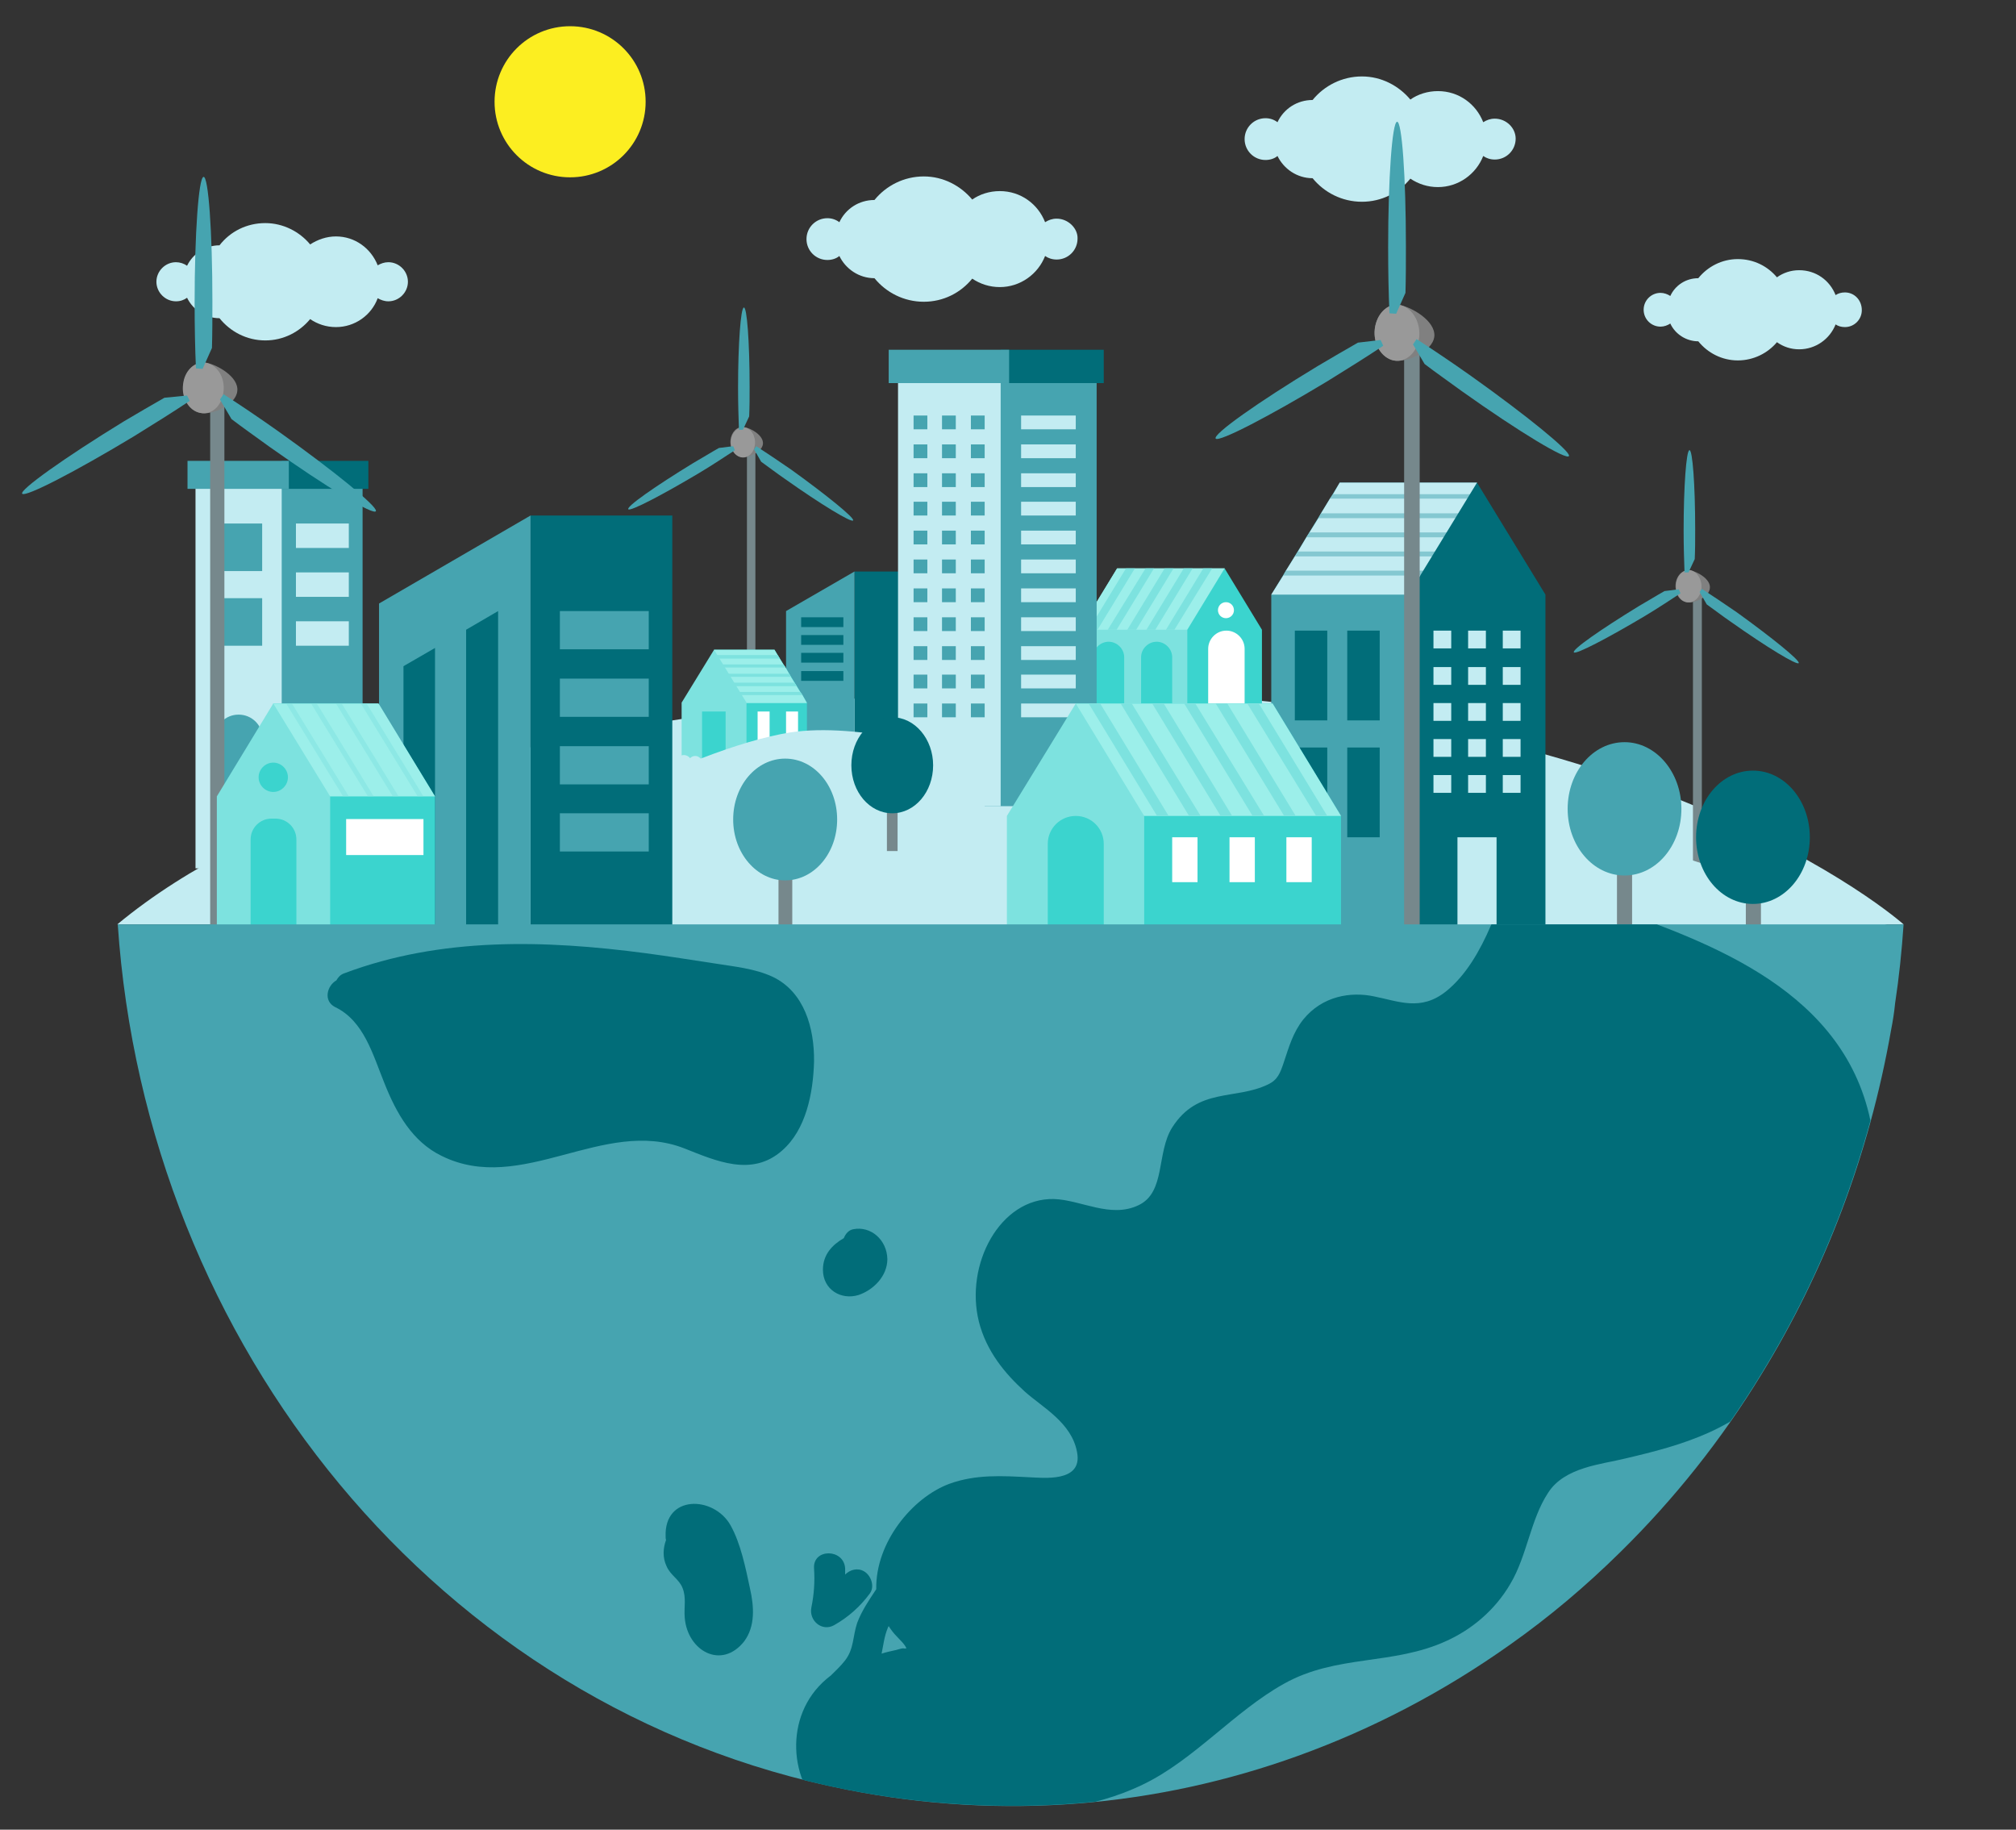 <?xml version="1.0" encoding="utf-8"?>
<!-- Generator: Adobe Illustrator 22.1.0, SVG Export Plug-In . SVG Version: 6.00 Build 0)  -->
<svg version="1.1" id="圖層_1" xmlns="http://www.w3.org/2000/svg" xmlns:xlink="http://www.w3.org/1999/xlink" x="0px" y="0px"
	 viewBox="0 0 453.7 411.7" style="enable-background:new 0 0 453.7 411.7;" xml:space="preserve">
<rect x="0" y="0" width="453.7" height="411.7" fill="#333333" stroke="none"/>
<style type="text/css">
	.st0{fill:#C3ECF2;}
	.st1{fill:#FCEE21;}
	.st2{fill:#46A4B0;}
	.st3{fill:#016D79;}
	.st4{fill:#76888C;}
	.st5{fill:#808080;}
	.st6{fill:#999999;}
	.st7{fill:#3BD4CE;}
	.st8{fill:#9CEFEA;}
	.st9{fill:#7DE2DF;}
	.st10{fill:#FFFFFF;}
	.st11{opacity:0.5;}
	.st12{clip-path:url(#SVGID_2_);fill:#46A4B0;}
	.st13{clip-path:url(#SVGID_4_);fill:#7DE2DF;}
	.st14{fill:none;}
	.st15{clip-path:url(#SVGID_6_);fill:#016D79;}
	.st16{clip-path:url(#SVGID_8_);fill:#016D79;}
	#fan-1,#fan-2,#fan-3,#fan-4{
		animation: fan_rotate 3s linear infinite;		
	}
	#fan-1{
			transform-origin: 10.2% 21%;
	}
	#fan-2{
			transform-origin: 37% 24%;
	}
	#fan-3{
			transform-origin: 69.2% 18%;
	}
	#fan-4{
			transform-origin: 84% 32%;
	}
	@keyframes fan_rotate{
		0%{ transform: rotate(0);}
		100%{ transform: rotate(360deg);}
	}
	#cloud-1{
		animation: cloud_move 2s linear infinite alternate;
	}
	@keyframes cloud_move{
		0%{transform: translateX(-5%);}
		100%{transform: translateX(5%);}
	}
</style>
<path class="st0" d="M26.4,208h402c0,0-58.9-52.9-195.2-52.9C233.2,155.1,89.9,155.2,26.4,208"/>
<path class="st1" d="M145.3,22.9c0,9.4-7.6,17-17,17c-9.4,0-17-7.6-17-17c0-9.4,7.6-17,17-17C137.7,5.9,145.3,13.5,145.3,22.9"/>
<g id="cloud-1">
	<path class="st0" d="M87.4,59c-0.9,0-1.7,0.3-2.4,0.7c-1.5-3.8-5.1-6.5-9.4-6.5c-2.1,0-4.1,0.7-5.8,1.8c-2.4-2.9-6.1-4.8-10.1-4.8
		c-4.2,0-7.9,1.9-10.3,5c0,0,0,0,0,0c-3.2,0-6,1.9-7.3,4.6c-0.7-0.5-1.6-0.8-2.5-0.8c-2.4,0-4.4,2-4.4,4.4c0,2.4,2,4.4,4.4,4.4
		c1,0,1.8-0.3,2.5-0.8c1.3,2.7,4.1,4.6,7.3,4.6c0,0,0,0,0,0c2.4,3,6.1,5,10.3,5c4.1,0,7.7-1.9,10.1-4.8c1.6,1.1,3.6,1.8,5.8,1.8
		c4.3,0,8-2.7,9.4-6.5c0.7,0.4,1.5,0.7,2.4,0.7c2.4,0,4.4-2,4.4-4.4C91.8,61,89.8,59,87.4,59"/>
	<path class="st0" d="M336.4,26.7c-1,0-1.8,0.3-2.6,0.8c-1.6-4.1-5.5-7-10.2-7c-2.3,0-4.5,0.7-6.2,1.9c-2.6-3.1-6.5-5.2-10.9-5.2
		c-4.5,0-8.5,2.1-11.1,5.3c0,0,0,0,0,0c-3.5,0-6.5,2-7.9,5c-0.8-0.6-1.7-0.9-2.7-0.9c-2.6,0-4.7,2.1-4.7,4.7c0,2.6,2.1,4.7,4.7,4.7
		c1,0,2-0.3,2.7-0.9c1.4,2.9,4.4,5,7.9,5c0,0,0,0,0,0c2.6,3.2,6.6,5.3,11.1,5.3c4.4,0,8.3-2,10.9-5.2c1.8,1.2,3.9,1.9,6.2,1.9
		c4.6,0,8.6-2.9,10.2-7c0.7,0.5,1.6,0.8,2.6,0.8c2.6,0,4.7-2.1,4.7-4.7C341.1,28.8,339,26.7,336.4,26.7"/>
</g>
<g id="cloud-2">
	<path class="st0" d="M415.2,65.8c-0.8,0-1.5,0.2-2.1,0.6c-1.3-3.3-4.4-5.6-8.2-5.6c-1.9,0-3.6,0.6-5,1.6c-2.1-2.5-5.2-4.1-8.8-4.1
		c-3.6,0-6.8,1.7-8.9,4.3c0,0,0,0,0,0c-2.8,0-5.2,1.6-6.3,4c-0.6-0.4-1.4-0.7-2.2-0.7c-2.1,0-3.8,1.7-3.8,3.8c0,2.1,1.7,3.8,3.8,3.8
		c0.8,0,1.6-0.3,2.2-0.7c1.1,2.4,3.6,4,6.3,4c0,0,0,0,0,0c2.1,2.6,5.3,4.3,8.9,4.3c3.5,0,6.7-1.6,8.8-4.1c1.4,1,3.1,1.6,5,1.6
		c3.7,0,6.9-2.3,8.2-5.6c0.6,0.4,1.3,0.6,2.1,0.6c2.1,0,3.8-1.7,3.8-3.8C419,67.5,417.3,65.8,415.2,65.8"/>
	<path class="st0" d="M237.8,49.2c-1,0-1.8,0.3-2.6,0.8c-1.6-4.1-5.5-7-10.2-7c-2.3,0-4.5,0.7-6.2,1.9c-2.6-3.1-6.5-5.2-10.9-5.2
		c-4.5,0-8.5,2.1-11.1,5.3c0,0,0,0,0,0c-3.5,0-6.5,2-7.9,5c-0.8-0.6-1.7-0.9-2.7-0.9c-2.6,0-4.7,2.1-4.7,4.7c0,2.6,2.1,4.7,4.7,4.7
		c1,0,2-0.3,2.7-0.9c1.4,2.9,4.4,5,7.9,5c0,0,0,0,0,0c2.6,3.2,6.6,5.3,11.1,5.3c4.4,0,8.3-2,10.9-5.2c1.8,1.2,3.9,1.9,6.2,1.9
		c4.6,0,8.6-2.9,10.2-7c0.7,0.5,1.6,0.8,2.6,0.8c2.6,0,4.7-2.1,4.7-4.7C242.6,51.4,240.4,49.2,237.8,49.2"/>
</g>
<rect x="60.4" y="106.3" class="st2" width="21.2" height="89.1"/>
<rect x="44" y="106.3" class="st0" width="19.4" height="89.1"/>
<rect x="63.4" y="103.7" class="st3" width="19.5" height="6.3"/>
<rect x="42.2" y="103.7" class="st2" width="22.8" height="6.3"/>
<path class="st2" d="M59.1,195.4H48.3v-29.2c0-3,2.4-5.4,5.4-5.4c3,0,5.4,2.4,5.4,5.4V195.4z"/>
<rect x="48.3" y="117.8" class="st2" width="10.7" height="10.7"/>
<rect x="48.3" y="134.6" class="st2" width="10.7" height="10.7"/>
<rect x="66.6" y="117.8" class="st0" width="11.9" height="5.5"/>
<rect x="66.6" y="128.8" class="st0" width="11.9" height="5.5"/>
<rect x="66.6" y="139.8" class="st0" width="11.9" height="5.5"/>
<rect x="168.1" y="97.9" class="st4" width="1.9" height="73.8"/>
<path class="st5" d="M171.7,99.9c-0.2,1.9-3.4,3.2-5,2.9c-1.5-0.3-2.5-2-2.3-3.8c0.2-1.8,1.5-3.1,3-2.9
	C169,96.3,171.9,98,171.7,99.9"/>
<path class="st6" d="M169.9,100c-0.2,1.9-1.6,3.2-3.1,2.9c-1.5-0.3-2.5-2-2.3-3.8c0.2-1.8,1.5-3.1,3-2.9
	C169,96.3,170.1,98.1,169.9,100"/>
<rect x="381" y="130.2" class="st4" width="2" height="78.6"/>
<path class="st5" d="M384.8,132.4c-0.2,2-3.7,3.5-5.3,3.1c-1.6-0.3-2.6-2.1-2.4-4.1c0.2-1.9,1.6-3.3,3.2-3.1
	C381.9,128.6,385.1,130.3,384.8,132.4"/>
<path class="st6" d="M382.9,132.4c-0.2,2-1.7,3.4-3.3,3.1c-1.6-0.3-2.6-2.1-2.4-4.1c0.2-1.9,1.6-3.3,3.2-3.1
	C381.9,128.6,383.1,130.4,382.9,132.4"/>
<rect x="192.3" y="128.6" class="st3" width="14.3" height="41.7"/>
<polygon class="st2" points="192.3,170.3 176.9,170.3 176.9,137.5 192.3,128.6 "/>
<rect x="180.3" y="138.9" class="st3" width="9.5" height="2.2"/>
<rect x="180.3" y="142.9" class="st3" width="9.5" height="2.2"/>
<rect x="180.3" y="146.9" class="st3" width="9.5" height="2.2"/>
<rect x="180.3" y="151" class="st3" width="9.5" height="2.2"/>
<polygon class="st7" points="181.6,158.1 181.6,175.1 160.7,175.1 160.7,146.2 174.3,146.2 "/>
<polygon class="st8" points="181.6,158.2 160.7,158.2 160.7,146.2 174.3,146.2 175,147.4 175.5,148.2 176.3,149.5 176.8,150.2 
	177.6,151.6 178,152.3 178.8,153.6 179.3,154.4 180.1,155.7 180.6,156.4 "/>
<polygon class="st9" points="175.5,148.2 160.7,148.2 160.7,147.4 175,147.4 "/>
<polygon class="st9" points="176.8,150.2 160.7,150.2 160.7,149.5 176.3,149.5 "/>
<polygon class="st9" points="178,152.3 160.7,152.3 160.7,151.6 177.6,151.6 "/>
<polygon class="st9" points="179.3,154.4 160.7,154.4 160.7,153.6 178.8,153.6 "/>
<polygon class="st9" points="180.6,156.4 160.7,156.4 160.7,155.7 180.1,155.7 "/>
<polygon class="st9" points="168,175.1 160.7,175.1 153.4,175.1 153.4,158.1 160.7,146.2 168,158.1 "/>
<rect x="158" y="160.1" class="st7" width="5.3" height="15"/>
<rect x="170.5" y="160.1" class="st10" width="2.7" height="8.7"/>
<rect x="176.9" y="160.1" class="st10" width="2.7" height="8.7"/>
<path class="st0" d="M426.6,208.8c0,0-10.5-3.5-24.5-8.2c-0.1-0.6-0.3-1.2-0.8-1.6c-0.5-0.5-1.2-0.8-2-0.8c0.1-0.9-0.2-1.8-0.9-2.5
	c-1.2-1.2-3.1-1.2-4.3,0c-0.1,0.1-0.2,0.2-0.3,0.3c-0.7-0.6-1.8-0.7-2.6-0.3c-0.1-0.6-0.4-1.2-0.9-1.7c-1.2-1.2-3.2-1.2-4.4,0
	c-0.3,0.3-0.5,0.6-0.7,1c-20.6-6.8-42.6-13.9-49.9-15.9c-14.9-4-25.5,4.3-47.1,6.5c-21.6,2.2-80.5-25.3-110.3-20.8
	c-5.7,0.9-12.7,3-20.2,5.9c-0.3-0.3-0.7-0.6-1.2-0.6c-0.5,0-0.9,0.2-1.2,0.5c-0.3-0.4-0.8-0.7-1.4-0.7c-1,0-1.8,0.8-1.8,1.8
	c0,0.1,0,0.2,0,0.3c-0.6,0-1.1,0.5-1.2,1c-0.3-0.2-0.7-0.4-1.1-0.4c-1,0-1.9,0.9-1.9,1.9c0,0,0,0.1,0,0.1
	c-30.4,13.1-65,33.9-65,33.9L426.6,208.8z"/>
<polygon class="st9" points="243,141.7 243,165.9 275.6,165.9 275.6,127.9 251.4,127.9 "/>
<polygon class="st8" points="275.6,127.9 275.6,141.7 243,141.7 251.4,127.9 "/>
<polygon class="st9" points="255.4,127.9 247,141.7 245,141.7 253.4,127.9 "/>
<polygon class="st9" points="259.7,127.9 251.3,141.7 249.3,141.7 257.8,127.9 "/>
<polygon class="st9" points="264.1,127.9 255.7,141.7 253.7,141.7 262.1,127.9 "/>
<polygon class="st9" points="268.4,127.9 260,141.7 258,141.7 266.4,127.9 "/>
<polygon class="st9" points="272.8,127.9 264.3,141.7 262.4,141.7 270.8,127.9 "/>
<polygon class="st7" points="267.2,165.9 275.6,165.9 284,165.9 284,141.7 275.6,127.9 267.2,141.7 "/>
<path class="st10" d="M280,165.9h-8.1V146c0-2.2,1.8-4.1,4.1-4.1c2.2,0,4.1,1.8,4.1,4.1V165.9z"/>
<path class="st7" d="M253,159.6v-11.7c0-1.9-1.6-3.5-3.5-3.5s-3.5,1.6-3.5,3.5v11.7H253z"/>
<path class="st7" d="M263.8,159.6v-11.7c0-1.9-1.6-3.5-3.5-3.5c-1.9,0-3.5,1.6-3.5,3.5v11.7H263.8z"/>
<path class="st10" d="M277.7,137.3c0,1-0.8,1.8-1.8,1.8c-1,0-1.8-0.8-1.8-1.8c0-1,0.8-1.8,1.8-1.8
	C276.9,135.5,277.7,136.3,277.7,137.3"/>
<rect x="221.6" y="81.8" class="st2" width="25.2" height="99.6"/>
<rect x="202.1" y="81.8" class="st0" width="23.1" height="99.6"/>
<rect x="225.2" y="78.7" class="st3" width="23.2" height="7.5"/>
<rect x="200" y="78.7" class="st2" width="27.1" height="7.5"/>
<rect x="205.6" y="93.5" class="st2" width="3.1" height="3.1"/>
<rect x="212" y="93.5" class="st2" width="3.1" height="3.1"/>
<rect x="218.5" y="93.5" class="st2" width="3.1" height="3.1"/>
<rect x="205.6" y="100" class="st2" width="3.1" height="3.1"/>
<rect x="212" y="100" class="st2" width="3.1" height="3.1"/>
<rect x="218.5" y="100" class="st2" width="3.1" height="3.1"/>
<rect x="205.6" y="106.5" class="st2" width="3.1" height="3.1"/>
<rect x="212" y="106.5" class="st2" width="3.1" height="3.1"/>
<rect x="218.5" y="106.5" class="st2" width="3.1" height="3.1"/>
<rect x="205.6" y="112.9" class="st2" width="3.1" height="3.1"/>
<rect x="212" y="112.9" class="st2" width="3.1" height="3.1"/>
<rect x="218.5" y="112.9" class="st2" width="3.1" height="3.1"/>
<rect x="205.6" y="119.4" class="st2" width="3.1" height="3.1"/>
<rect x="212" y="119.4" class="st2" width="3.1" height="3.1"/>
<rect x="218.5" y="119.4" class="st2" width="3.1" height="3.1"/>
<rect x="205.6" y="125.9" class="st2" width="3.1" height="3.1"/>
<rect x="212" y="125.9" class="st2" width="3.1" height="3.1"/>
<rect x="218.5" y="125.9" class="st2" width="3.1" height="3.1"/>
<rect x="205.6" y="132.4" class="st2" width="3.1" height="3.1"/>
<rect x="212" y="132.4" class="st2" width="3.1" height="3.1"/>
<rect x="218.5" y="132.4" class="st2" width="3.1" height="3.1"/>
<rect x="205.6" y="138.9" class="st2" width="3.1" height="3.1"/>
<rect x="212" y="138.9" class="st2" width="3.1" height="3.1"/>
<rect x="218.5" y="138.9" class="st2" width="3.1" height="3.1"/>
<rect x="205.6" y="145.4" class="st2" width="3.1" height="3.1"/>
<rect x="212" y="145.4" class="st2" width="3.1" height="3.1"/>
<rect x="218.5" y="145.4" class="st2" width="3.1" height="3.1"/>
<rect x="205.6" y="151.8" class="st2" width="3.1" height="3.1"/>
<rect x="212" y="151.8" class="st2" width="3.1" height="3.1"/>
<rect x="218.5" y="151.8" class="st2" width="3.1" height="3.1"/>
<rect x="205.6" y="158.3" class="st2" width="3.1" height="3.1"/>
<rect x="212" y="158.3" class="st2" width="3.1" height="3.1"/>
<rect x="218.5" y="158.3" class="st2" width="3.1" height="3.1"/>
<rect x="229.8" y="93.5" class="st0" width="12.3" height="3.1"/>
<rect x="229.8" y="100" class="st0" width="12.3" height="3.1"/>
<rect x="229.8" y="106.5" class="st0" width="12.3" height="3.1"/>
<rect x="229.8" y="112.9" class="st0" width="12.3" height="3.1"/>
<rect x="229.8" y="119.4" class="st0" width="12.3" height="3.1"/>
<rect x="229.8" y="125.9" class="st0" width="12.3" height="3.1"/>
<rect x="229.8" y="132.4" class="st0" width="12.3" height="3.1"/>
<rect x="229.8" y="138.9" class="st0" width="12.3" height="3.1"/>
<rect x="229.8" y="145.4" class="st0" width="12.3" height="3.1"/>
<rect x="229.8" y="151.8" class="st0" width="12.3" height="3.1"/>
<rect x="229.8" y="158.3" class="st0" width="12.3" height="3.1"/>
<polygon class="st2" points="332.4,108.6 332.4,208.8 286.1,208.8 286.1,133.8 301.5,108.6 "/>
<polygon class="st0" points="332.4,108.6 332.4,133.8 286.1,133.8 288.8,129.5 289.4,128.4 291.4,125.2 292.1,124.1 294,120.9 
	294.7,119.8 296.7,116.6 297.3,115.5 299.3,112.2 300,111.2 301.5,108.6 "/>
<g class="st11">
	<g>
		<defs>
			<rect id="SVGID_1_" x="288.8" y="111.2" width="43.6" height="18.3"/>
		</defs>
		<clipPath id="SVGID_2_">
			<use xlink:href="#SVGID_1_"  style="overflow:visible;"/>
		</clipPath>
		<polygon class="st12" points="332.4,111.2 332.4,112.2 299.3,112.2 300,111.2 		"/>
		<polygon class="st12" points="332.4,115.5 332.4,116.6 296.7,116.6 297.3,115.5 		"/>
		<polygon class="st12" points="332.4,119.8 332.4,120.9 294,120.9 294.7,119.8 		"/>
		<polygon class="st12" points="332.4,124.1 332.4,125.2 291.4,125.2 292.1,124.1 		"/>
		<polygon class="st12" points="332.4,128.4 332.4,129.5 288.8,129.5 289.4,128.4 		"/>
	</g>
</g>
<polygon class="st3" points="317,208.8 332.4,208.8 347.8,208.8 347.8,133.8 332.4,108.6 317,133.8 "/>
<rect x="291.4" y="141.9" class="st3" width="7.3" height="20.2"/>
<rect x="303.2" y="141.9" class="st3" width="7.3" height="20.2"/>
<rect x="291.4" y="168.2" class="st3" width="7.3" height="20.2"/>
<rect x="303.2" y="168.2" class="st3" width="7.3" height="20.2"/>
<rect x="328" y="188.4" class="st0" width="8.8" height="20.4"/>
<rect x="322.6" y="141.9" class="st0" width="4" height="4"/>
<rect x="330.4" y="141.9" class="st0" width="4" height="4"/>
<rect x="338.2" y="141.9" class="st0" width="4" height="4"/>
<rect x="322.6" y="150.1" class="st0" width="4" height="4"/>
<rect x="330.4" y="150.1" class="st0" width="4" height="4"/>
<rect x="338.2" y="150.1" class="st0" width="4" height="4"/>
<rect x="322.6" y="158.2" class="st0" width="4" height="4"/>
<rect x="330.4" y="158.2" class="st0" width="4" height="4"/>
<rect x="338.2" y="158.2" class="st0" width="4" height="4"/>
<rect x="322.6" y="166.3" class="st0" width="4" height="4"/>
<rect x="330.4" y="166.3" class="st0" width="4" height="4"/>
<rect x="338.2" y="166.3" class="st0" width="4" height="4"/>
<rect x="322.6" y="174.4" class="st0" width="4" height="4"/>
<rect x="330.4" y="174.4" class="st0" width="4" height="4"/>
<rect x="338.2" y="174.4" class="st0" width="4" height="4"/>
<rect x="119.4" y="116" class="st3" width="31.9" height="92.8"/>
<polygon class="st2" points="119.4,208.8 85.3,208.8 85.3,135.8 119.4,116 "/>
<polygon class="st3" points="90.8,149.9 90.8,208.8 97.9,208.8 97.9,145.8 "/>
<polygon class="st3" points="104.9,141.7 104.9,208.8 112.1,208.8 112.1,137.5 "/>
<rect x="126" y="137.5" class="st2" width="20" height="8.6"/>
<rect x="126" y="152.7" class="st2" width="20" height="8.6"/>
<rect x="126" y="167.9" class="st2" width="20" height="8.6"/>
<rect x="126" y="183" class="st2" width="20" height="8.6"/>
<polygon class="st7" points="301.8,183.6 301.8,208.8 242.1,208.8 242.1,158.3 286.4,158.3 "/>
<polygon class="st8" points="301.8,183.6 242.1,183.6 242.1,158.3 286.4,158.3 "/>
<polygon class="st9" points="257.5,208.8 242.1,208.8 226.6,208.8 226.6,183.6 242.1,158.3 257.5,183.6 "/>
<path class="st7" d="M248.4,208.8h-12.6v-18.9c0-3.5,2.8-6.3,6.3-6.3s6.3,2.8,6.3,6.3V208.8z"/>
<rect x="263.8" y="188.4" class="st10" width="5.7" height="10.1"/>
<rect x="276.7" y="188.4" class="st10" width="5.7" height="10.1"/>
<rect x="289.5" y="188.4" class="st10" width="5.7" height="10.1"/>
<polygon class="st9" points="263,183.6 260.4,183.6 245,158.3 247.6,158.3 "/>
<polygon class="st9" points="270.2,183.6 267.6,183.6 252.2,158.3 254.7,158.3 "/>
<polygon class="st9" points="277.3,183.6 274.7,183.6 259.3,158.3 261.9,158.3 "/>
<polygon class="st9" points="284.5,183.6 281.9,183.6 266.5,158.3 269,158.3 "/>
<polygon class="st9" points="291.6,183.6 289,183.6 273.6,158.3 276.2,158.3 "/>
<polygon class="st9" points="298.7,183.6 296.2,183.6 280.7,158.3 283.3,158.3 "/>
<rect x="47.3" y="84.6" class="st4" width="3.2" height="124.2"/>
<path class="st5" d="M53.4,88c-0.3,3.2-5.8,5.5-8.3,4.9c-2.5-0.5-4.2-3.4-3.8-6.4c0.3-3,2.5-5.2,5-4.9C48.8,82,53.8,84.8,53.4,88"/>
<path class="st6" d="M50.3,88.1c-0.3,3.2-2.7,5.4-5.3,4.8c-2.5-0.5-4.2-3.4-3.8-6.4c0.3-3,2.5-5.2,5-4.9
	C48.8,82,50.7,84.9,50.3,88.1"/>
<polygon class="st7" points="97.9,179.2 97.9,208.8 61.5,208.8 61.5,158.3 85.1,158.3 "/>
<polygon class="st8" points="97.9,179.2 61.5,179.2 61.5,158.3 85.2,158.3 "/>
<g class="st11">
	<g>
		<defs>
			<rect id="SVGID_3_" x="64.4" y="158.3" width="30.9" height="20.9"/>
		</defs>
		<clipPath id="SVGID_4_">
			<use xlink:href="#SVGID_3_"  style="overflow:visible;"/>
		</clipPath>
		<polygon class="st13" points="95.3,179.2 94,179.2 81.2,158.3 82.5,158.3 		"/>
		<polygon class="st13" points="89.7,179.2 88.4,179.2 75.6,158.3 76.9,158.3 		"/>
		<polygon class="st13" points="84.1,179.2 82.8,179.2 70,158.3 71.3,158.3 		"/>
		<polygon class="st13" points="78.5,179.2 77.2,179.2 64.4,158.3 65.7,158.3 		"/>
	</g>
</g>
<polygon class="st9" points="74.3,208.8 61.5,208.8 48.8,208.8 48.8,179.2 61.5,158.3 74.3,179.2 "/>
<path class="st7" d="M66.6,208.8H56.4v-19.9c0-2.6,2.1-4.7,4.7-4.7H62c2.6,0,4.7,2.1,4.7,4.7V208.8z"/>
<rect x="77.9" y="184.3" class="st10" width="17.4" height="8.1"/>
<path class="st7" d="M64.8,174.9c0,1.8-1.5,3.3-3.3,3.3c-1.8,0-3.3-1.5-3.3-3.3c0-1.8,1.5-3.3,3.3-3.3
	C63.3,171.6,64.8,173.1,64.8,174.9"/>
<rect x="316" y="72" class="st4" width="3.5" height="136.8"/>
<path class="st5" d="M322.8,75.7c-0.4,3.5-6.4,6-9.2,5.4c-2.7-0.6-4.6-3.7-4.2-7.1c0.4-3.3,2.8-5.8,5.5-5.4
	C317.7,69.1,323.1,72.2,322.8,75.7"/>
<path class="st6" d="M319.4,75.8c-0.4,3.5-3,5.9-5.8,5.3c-2.7-0.6-4.6-3.7-4.2-7.1c0.4-3.3,2.8-5.8,5.5-5.4
	C317.7,69.1,319.7,72.3,319.4,75.8"/>
<rect x="392.9" y="188.4" class="st4" width="3.4" height="20.4"/>
<path class="st3" d="M407.3,188.4c0,8.3-5.7,15-12.8,15s-12.8-6.7-12.8-15s5.7-15,12.8-15S407.3,180.1,407.3,188.4"/>
<rect x="363.9" y="188.4" class="st4" width="3.4" height="20.4"/>
<path class="st2" d="M378.4,182c0,8.3-5.7,15-12.8,15s-12.8-6.7-12.8-15s5.7-15,12.8-15S378.4,173.8,378.4,182"/>
<rect x="199.6" y="176.8" class="st4" width="2.4" height="14.7"/>
<path class="st3" d="M210,172.2c0,6-4.1,10.8-9.2,10.8c-5.1,0-9.2-4.8-9.2-10.8c0-6,4.1-10.8,9.2-10.8
	C205.9,161.4,210,166.3,210,172.2"/>
<rect x="175.2" y="190.2" class="st4" width="3.1" height="18.6"/>
<path class="st2" d="M188.4,184.4c0,7.6-5.2,13.7-11.7,13.7c-6.4,0-11.7-6.1-11.7-13.7c0-7.6,5.2-13.7,11.7-13.7
	C183.2,170.7,188.4,176.8,188.4,184.4"/>
<path class="st2" d="M26.5,208c6.4,94.6,72.1,176.5,164.1,194.7c35.2,7,69.9,3.8,101.5-7.6c16.9-6.1,32.9-14.5,47.7-25
	c8.8-6.2,17.1-13.2,24.9-20.9c12-11.8,22.8-25.3,31.8-40.1c14-22.8,24.1-48.9,29.1-77.4c0.4-2,0.7-4,0.9-6v0
	c0.9-5.9,1.5-11.8,1.9-17.7H26.5z"/>
<path class="st3" d="M168.8,357.5c-1-4.7-2.1-10.2-4.4-14.3c-3.8-6.7-15-6.9-14.6,2.6c0,0.2,0,0.5,0.1,0.7c-0.7,1.9-0.8,4,0.1,5.9
	c0.9,2.1,2.8,2.9,3.6,4.9c0.9,2.2,0.3,4.4,0.5,6.7c0.6,7.5,8.3,11.8,13.4,5.3C170,365.9,169.7,361.5,168.8,357.5"/>
<path class="st3" d="M192,276.6c-1,0.2-1.7,1-2.1,2c-2.6,1.5-4.7,3.7-4.7,7.1c0,4.5,4.1,6.9,8,5.7c3.3-1.1,6.5-4.2,6.5-8.1
	C199.6,279,196,275.8,192,276.6"/>
<path class="st3" d="M173.9,219.8c-4.1-1.9-8.7-2.3-13-3c-5.2-0.8-10.3-1.6-15.5-2.3c-22.7-3-46.1-3.7-67.9,4.5
	c-0.9,0.3-1.4,0.9-1.8,1.6c-2.1,1.2-3,4.6-0.3,6c6.5,3.1,8.5,10.7,11.1,17.1c2.7,6.8,6.3,13.2,12.9,16.4c18,8.9,36.4-8.8,54.6-1.7
	c7.1,2.8,15.2,6.5,22,0.5c5.4-4.7,7-12.9,7.2-20C183.3,231.3,181,223.2,173.9,219.8"/>
<rect x="17.3" y="5.9" class="st14" width="411.2" height="405.7"/>
<g>
	<defs>
		<path id="SVGID_5_" d="M26.4,208c6.4,94.6,72.1,176.5,164.1,194.7c35.2,6.9,69.9,3.8,101.5-7.6c16.9-6.1,32.9-14.5,47.7-25
			c8.8-6.2,17.1-13.2,24.9-20.9c12-11.8,22.8-25.3,31.8-40.1c14-22.8,24.1-48.9,29.1-77.4c0.4-2,0.7-4,0.9-6v0
			c0.9-5.9,1.5-11.8,1.9-17.7H26.4z"/>
	</defs>
	<clipPath id="SVGID_6_">
		<use xlink:href="#SVGID_5_"  style="overflow:visible;"/>
	</clipPath>
	<path class="st15" d="M421.2,253.5c-5.5-30.5-36.4-41.3-58.4-49.2c-6.2-2.2-12.5-3.8-19.2-3.7c-2.6,0.1-4.4,2.1-5.3,4.5
		c-1.1,0.5-2.1,1.6-2.8,3.2c-2.4,5.6-5.6,11.2-10.1,14.8c-5.7,4.5-10.6,2.2-16.2,1.1c-5.2-1.1-11.6-0.1-15.9,5.2
		c-2.3,2.9-3.2,6.1-4.4,9.7c-0.8,2.4-1.4,3.9-3.5,4.9c-7.4,3.6-15.8,0.6-21.6,9.7c-3.6,5.7-1.4,14.6-7.6,17.5
		c-6.3,3-12.9-1.2-19-1.4c-12.2-0.3-20.1,14.8-16.9,27.6c1.7,6.7,5.9,11.7,10.3,15.7c4,3.6,10.6,7,11.8,13.7
		c1.3,6.9-7.8,5.7-10.9,5.6c-5.9-0.3-11.9-0.7-17.9,1.5c-8.3,3.1-16.6,13.2-16.4,23.7c-1.6,2.4-3.3,4.9-4.3,7.6
		c-1,3-0.7,5.8-2.7,8.4c-1,1.3-2.1,2.3-3.2,3.4c-0.3,0.2-0.6,0.5-1,0.8c-9.9,8.4-8.2,23.6-0.2,30.1c9.5,7.7,24.3,1.9,35.7,0.9
		c12-1.1,24.1-1.6,35.8-7.3c11.4-5.5,20.5-16.4,31.6-22.6c11.9-6.7,24.6-4.1,36.7-9.7c5.5-2.5,10.8-6.8,14.3-12.8
		c3.8-6.4,4.5-14.4,8.5-20.5c3.7-5.8,12.1-6.4,17.3-7.7c6.4-1.5,12.8-3.1,19-5.9C408.2,311.6,426.4,281.9,421.2,253.5 M199.8,366.3
		c0-0.1,0.1-0.2,0.2-0.4c0.5,0.8,1.1,1.6,1.8,2.3c0.6,0.7,1.7,1.6,2.2,2.7c-0.2,0-0.4,0.1-0.7,0c-0.6,0-1.5,0.4-2.2,0.5
		c-0.9,0.2-1.8,0.4-2.7,0.7C198.8,370.2,199,368.2,199.8,366.3"/>
</g>
<g>
	<defs>
		<rect id="SVGID_7_" x="17.3" y="5.9" width="411.2" height="405.7"/>
	</defs>
	<clipPath id="SVGID_8_">
		<use xlink:href="#SVGID_7_"  style="overflow:visible;"/>
	</clipPath>
	<path class="st16" d="M194.5,353.6c-1.5-0.9-3.2-0.4-4.3,0.7c0-0.5,0-1,0-1.4c-0.3-4.5-7.3-4.5-7,0c0.2,3,0,5.9-0.6,8.8
		c-0.6,3,2.4,5.5,5.1,4c3.2-1.8,5.9-4.2,8.1-7.2C196.9,356.9,196,354.5,194.5,353.6"/>
</g>
<rect x="17.3" y="5.9" class="st14" width="411.2" height="405.7"/>
<g id="fan-4">
	<path class="st2" d="M380,128.8l1.4-3c0.1-2.1,0.1-4.3,0.1-6.7c0-10-0.6-18-1.3-17.8c-0.7,0.1-1.3,8.2-1.3,18
		c0,3.5,0.1,6.8,0.2,9.5L380,128.8z"/>
	<path class="st2" d="M382.5,133.2l1.6,2.8c1.7,1.2,3.5,2.6,5.4,3.9c8.2,5.8,15,9.9,15.3,9.3c0.3-0.6-6-5.7-13.9-11.4
		c-2.9-2-5.6-3.8-7.9-5.3L382.5,133.2z"/>
	<path class="st2" d="M377.8,132.6l-3.2,0.4c-1.8,1-3.7,2.2-5.8,3.4c-8.5,5.2-15.1,9.8-14.6,10.4c0.5,0.5,7.6-3.2,16-8.2
		c3-1.8,5.7-3.6,8-5.1L377.8,132.6z"/>
</g>
<g id="fan-3">
	<path class="st2" d="M314.2,70.6l2.1-4.7c0.1-3.3,0.1-6.8,0.1-10.5c0-15.7-0.9-28.2-2-28c-1.1,0.2-2,12.8-2,28.2
		c0,5.5,0.1,10.6,0.3,14.9L314.2,70.6z"/>
	<path class="st2" d="M318,77.5l2.6,4.4c2.6,2,5.5,4,8.5,6.2c12.8,9.1,23.6,15.6,24,14.5c0.4-1-9.4-9-21.9-17.9
		c-4.5-3.2-8.7-6-12.4-8.4L318,77.5z"/>
	<path class="st2" d="M310.7,76.5l-5.1,0.6c-2.8,1.6-5.9,3.4-9.1,5.3c-13.4,8.1-23.7,15.4-22.9,16.3c0.8,0.8,12-5,25.1-12.9
		c4.7-2.9,9-5.6,12.6-8L310.7,76.5z"/>
</g>
<g id="fan-1">
	<path class="st2" d="M45.6,83l2.1-4.7c0.1-3.3,0.1-6.8,0.1-10.5c0-15.7-0.9-28.2-2-28c-1.1,0.2-2,12.8-2,28.2
		c0,5.5,0.1,10.6,0.3,14.9L45.6,83z"/>
	<path class="st2" d="M49.5,89.9l2.6,4.4c2.6,2,5.5,4,8.5,6.2c12.8,9.1,23.6,15.6,24,14.5c0.4-1-9.4-9-21.9-17.9
		c-4.5-3.2-8.7-6-12.4-8.4L49.5,89.9z"/>
	<path class="st2" d="M42.1,89L37,89.5c-2.8,1.6-5.9,3.4-9.1,5.3C14.5,103,4.3,110.3,5,111.1c0.8,0.8,12-5,25.1-12.9
		c4.7-2.9,9-5.6,12.6-8L42.1,89z"/>
</g>
<g id="fan-2">
	<path class="st2" d="M167.2,96.7l1.4-3c0.1-2.1,0.1-4.3,0.1-6.7c0-10-0.6-18-1.3-17.8c-0.7,0.1-1.3,8.2-1.3,18
		c0,3.5,0.1,6.8,0.2,9.5L167.2,96.7z"/>
	<path class="st2" d="M169.7,101.1l1.6,2.8c1.7,1.2,3.5,2.6,5.4,3.9c8.2,5.8,15,9.9,15.3,9.3c0.3-0.6-6-5.7-13.9-11.4
		c-2.9-2-5.6-3.8-7.9-5.3L169.7,101.1z"/>
	<path class="st2" d="M165,100.4l-3.2,0.4c-1.8,1-3.7,2.2-5.8,3.4c-8.5,5.2-15.1,9.8-14.6,10.4c0.5,0.5,7.6-3.2,16-8.2
		c3-1.8,5.7-3.6,8-5.1L165,100.4z"/>
</g>
</svg>

